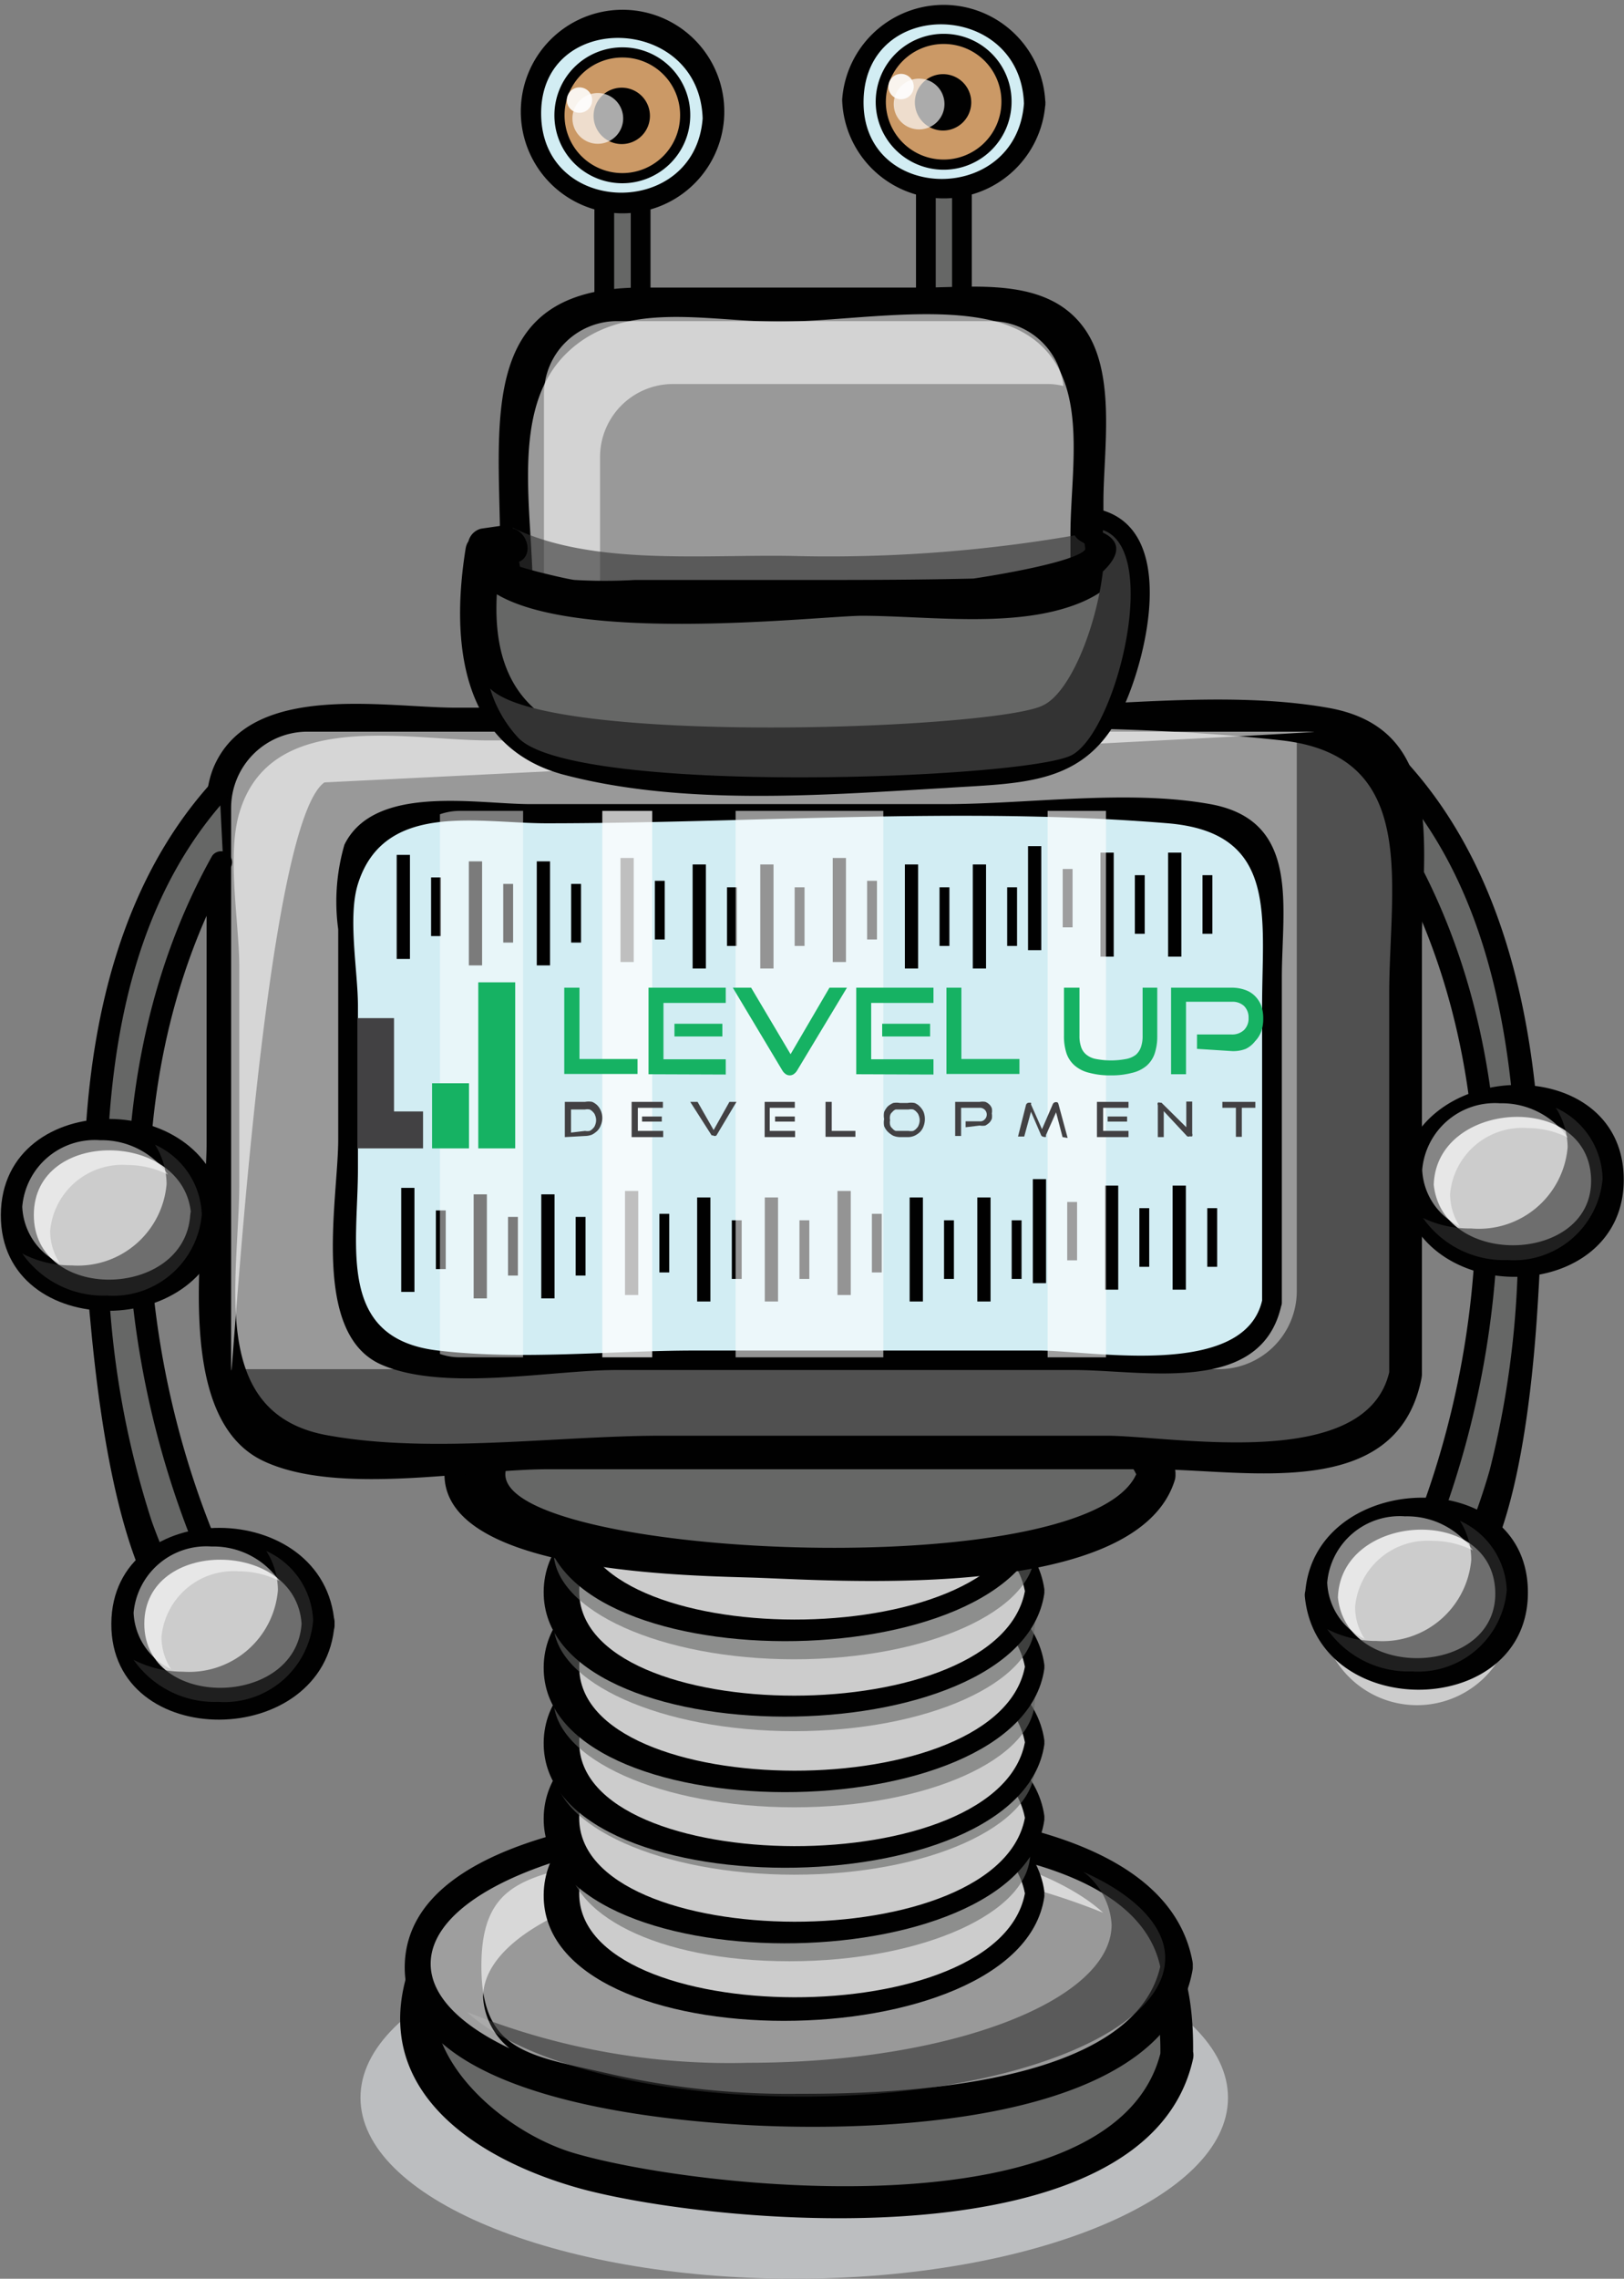 <svg id="Layer_1" data-name="Layer 1" xmlns="http://www.w3.org/2000/svg" viewBox="0 0 57.62 80.82"><rect x="0" y="0" width="57.62" height="80.82" fill="#808080" stroke="none"/><defs><style>.cls-1{fill:#bcbec0;}.cls-2{fill:#666766;}.cls-3{fill:#010101;}.cls-4{fill:#d2edf3;}.cls-5{fill:#cb9966;stroke-width:0.36px;}.cls-18,.cls-19,.cls-5{stroke:#010101;}.cls-6{fill:#999;}.cls-7{opacity:0.57;}.cls-11,.cls-12,.cls-20,.cls-21,.cls-22,.cls-23,.cls-8{fill:#fff;}.cls-9{opacity:0.61;}.cls-10{fill:#333;}.cls-11{opacity:0.67;}.cls-12{opacity:0.89;}.cls-13{fill:#ccc;}.cls-14,.cls-23{opacity:0.62;}.cls-15,.cls-20{opacity:0.48;}.cls-16{opacity:0.6;}.cls-17{opacity:0.52;}.cls-18,.cls-19{fill:none;}.cls-18{stroke-width:0.47px;}.cls-19{stroke-width:0.35px;}.cls-21{opacity:0.75;}.cls-22{opacity:0.58;}.cls-24{fill:#16b263;}.cls-25{fill:#424143;}</style></defs><title>Frank the Robot</title><path class="cls-1" d="M44.37,75.2c0,3.55-6.89,6.42-15.39,6.42S13.59,78.75,13.59,75.2,20.48,68.78,29,68.78,44.37,71.65,44.37,75.2Z" transform="translate(-0.8 -0.8)"/><rect class="cls-2" x="21.44" y="5.47" width="1.28" height="7.77"/><path class="cls-3" d="M23.53,13.69H22.24l.35.35V6.27l-.35.35h1.29l-.35-.35V14a.35.35,0,0,0,.7,0V6.27a.35.35,0,0,0-.35-.35H22.24a.35.35,0,0,0-.35.35V14a.35.35,0,0,0,.35.35h1.29A.35.35,0,0,0,23.53,13.69Z" transform="translate(-0.8 -0.8)"/><path class="cls-4" d="M26.11,5A3.23,3.23,0,1,1,23,1.66,3.23,3.23,0,0,1,26.11,5Z" transform="translate(-0.8 -0.8)"/><path class="cls-3" d="M25.73,5C25.46,8.59,20,8.49,20,4.82S25.61,1.3,25.73,5a.38.38,0,0,0,.76,0,3.61,3.61,0,1,0-7.21-.13A3.61,3.61,0,0,0,26.49,5C26.53,4.46,25.76,4.47,25.73,5Z" transform="translate(-0.8 -0.8)"/><path class="cls-5" d="M25.11,4.93a2.23,2.23,0,1,1-2.18-2.27A2.22,2.22,0,0,1,25.11,4.93Z" transform="translate(-0.8 -0.8)"/><path class="cls-3" d="M23.86,4.91a1,1,0,1,1-1-1A1,1,0,0,1,23.86,4.91Z" transform="translate(-0.8 -0.8)"/><rect class="cls-2" x="32.85" y="4.99" width="1.28" height="7.77"/><path class="cls-3" d="M34.93,13.22H33.65l.35.34V5.79l-.35.35h1.28l-.35-.35v7.77a.35.35,0,0,0,.7,0V5.79a.36.36,0,0,0-.35-.35H33.65a.35.35,0,0,0-.35.35v7.77a.35.35,0,0,0,.35.35h1.28A.35.35,0,0,0,34.93,13.22Z" transform="translate(-0.8 -0.8)"/><path class="cls-4" d="M37.51,4.47a3.23,3.23,0,1,1-3.16-3.29A3.21,3.21,0,0,1,37.51,4.47Z" transform="translate(-0.8 -0.8)"/><path class="cls-3" d="M37.13,4.47c-.27,3.64-5.78,3.54-5.69-.13S37,.83,37.13,4.47c0,.49.78.49.76,0a3.61,3.61,0,0,0-7.21-.13,3.61,3.61,0,0,0,7.21.13C37.93,4,37.17,4,37.13,4.47Z" transform="translate(-0.8 -0.8)"/><path class="cls-5" d="M36.51,4.45a2.23,2.23,0,1,1-2.18-2.27A2.22,2.22,0,0,1,36.51,4.45Z" transform="translate(-0.8 -0.8)"/><path class="cls-3" d="M35.26,4.43a1,1,0,0,1-1,1,1,1,0,1,1,1-1Z" transform="translate(-0.8 -0.8)"/><rect class="cls-6" x="18.33" y="10.83" width="20.24" height="17.8" rx="2.84" ry="2.84"/><path class="cls-3" d="M38.81,26.43c-.56,3.48-6.15,2.42-8.35,2.42-2.37,0-5.7.62-8,0-3.49-1-2.76-4.37-2.76-7.14s-.81-6.36,1.16-8.34,5-1.16,7.58-1.16c2.28,0,5.5-.6,7.72,0,3.57,1,2.62,4.82,2.62,7.53v6.85a.59.59,0,0,0,1.17,0v-8c0-1.83.48-4.61-.72-6.2C37.91,10.62,35.37,11,33.46,11c-3.31,0-6.61,0-9.91,0-5.95,0-5,4.86-5,9.49s-1,9.44,5,9.48c3.71,0,7.43,0,11.14,0,2.54,0,4.76-.29,5.24-3.27C40.05,26,38.93,25.69,38.81,26.43Z" transform="translate(-0.8 -0.8)"/><g class="cls-7"><path class="cls-8" d="M22.09,28.09V17a2.59,2.59,0,0,1,2.59-2.58H37.94a2.32,2.32,0,0,1,.59.07A2.59,2.59,0,0,0,36,12.19H22.69a2.59,2.59,0,0,0-2.59,2.58v11a2.59,2.59,0,0,0,2,2.52A1.93,1.93,0,0,1,22.09,28.09Z" transform="translate(-0.8 -0.8)"/></g><g class="cls-9"><path class="cls-10" d="M19,19.52c2.83,1.37,6.83.93,10,1a51.27,51.27,0,0,0,10.21-.78c1.15,4.2-7.87,4-10.47,4-1.91,0-4,.46-6,.23a4.3,4.3,0,0,1-2.53-1c-.91-.84-.84-1.76-1.14-2.91a1.42,1.42,0,0,0-.08-.53" transform="translate(-0.8 -0.8)"/></g><path class="cls-11" d="M22.91,5a.9.9,0,1,1-.9-.9A.9.9,0,0,1,22.91,5Z" transform="translate(-0.8 -0.8)"/><path class="cls-12" d="M21.81,4.35a.45.45,0,0,1-.45.45.45.45,0,0,1,0-.9A.45.45,0,0,1,21.81,4.35Z" transform="translate(-0.8 -0.8)"/><path class="cls-11" d="M34.31,4.49a.9.9,0,1,1-.9-.9A.9.9,0,0,1,34.31,4.49Z" transform="translate(-0.8 -0.8)"/><path class="cls-12" d="M33.22,3.87a.45.45,0,1,1-.45-.45A.45.45,0,0,1,33.22,3.87Z" transform="translate(-0.8 -0.8)"/><path class="cls-2" d="M50.06,27.77c4.27,4,4.89,11.15,5,16.76a37,37,0,0,1-.75,7.24,14.53,14.53,0,0,1-1.55,4.63c-1,1.76-.76,1.93-2.4,1,3.84-7.41,4.56-19.68-.3-27" transform="translate(-0.8 -0.8)"/><path class="cls-3" d="M49.79,28.05C54,32.33,54.67,38.8,54.66,44.53a33,33,0,0,1-1,8.39c-.16.59-1.65,5.53-2.54,3.79,0-.06.8-1.92.78-1.88,2.91-7.79,3-17.51-1.49-24.72-.27-.42-.94,0-.68.39,4.81,7.81,4.26,18.61.3,26.66a.4.4,0,0,0,.14.53c4.47,2.51,5.08-8.7,5.23-11.31.36-6.41-.33-14.08-5-18.88-.35-.36-.9.19-.55.55Z" transform="translate(-0.8 -0.8)"/><path class="cls-13" d="M51.09,42.82a3.41,3.41,0,0,0,6.74-.26,3.41,3.41,0,0,0-6.74.26Z" transform="translate(-0.8 -0.8)"/><path class="cls-3" d="M50.5,42.82c.48,4.47,8,4.32,7.91-.26s-7.77-4.25-7.91.26a.59.59,0,0,0,1.17,0c.09-3,5.43-3.32,5.58-.26s-5.26,3.26-5.58.26C51.59,42.08,50.43,42.07,50.5,42.82Z" transform="translate(-0.8 -0.8)"/><path class="cls-13" d="M47.69,57.46a3.41,3.41,0,1,0,3.26-3A3.16,3.16,0,0,0,47.69,57.46Z" transform="translate(-0.8 -0.8)"/><path class="cls-3" d="M47.1,57.46c.48,4.48,8,4.32,7.91-.26s-7.77-4.25-7.91.26a.59.59,0,0,0,1.17,0c.09-3,5.43-3.32,5.58-.26s-5.26,3.27-5.58.26C48.19,56.72,47,56.71,47.1,57.46Z" transform="translate(-0.8 -0.8)"/><path class="cls-2" d="M42.55,73.67c-.17,2.81-6,5.11-13.4,5.11s-13.41-2.29-13.41-5.11-1.21-8.25,13.41-5.11C36.38,70.11,43.07,64.75,42.55,73.67Z" transform="translate(-0.8 -0.8)"/><path class="cls-3" d="M42,73.51c-1.49,6.58-16.5,4.95-20.88,3.64-3-.91-6.81-4.57-3.85-7.67S27,69,30.35,69.34c4.44.46,11.73-2.88,11.62,4.33a.58.58,0,0,0,1.16,0c.12-8-5.88-5.12-11.6-5.41-4.14-.21-13.67-3.9-16,1.77-2,4.67,2,7.36,6,8.43,4.9,1.28,20,2.63,21.6-4.64C43.28,73.09,42.15,72.78,42,73.51Z" transform="translate(-0.8 -0.8)"/><path class="cls-6" d="M42.55,70.54c0,2.82-6,5.1-13.4,5.1s-13.41-2.28-13.41-5.1,6-5.12,13.41-5.12S42.55,67.71,42.55,70.54Z" transform="translate(-0.8 -0.8)"/><path class="cls-3" d="M42,70.38c-.79,4.45-9.54,4.69-12.84,4.68a28.7,28.7,0,0,1-6.61-.68c-2.93-.68-4.67-.75-4.67-3.85s1.74-3.16,4.67-3.85A29.32,29.32,0,0,1,29.15,66c3.3,0,12.05.22,12.84,4.68.13.74,1.25.43,1.12-.31-1-5.41-10.94-5.62-14.87-5.51-3.21.08-13,.68-13.08,5.67-.06,4.7,9.11,5.47,12.17,5.64,4,.22,14.78.15,15.78-5.49C43.24,70,42.12,69.64,42,70.38Z" transform="translate(-0.8 -0.8)"/><g class="cls-9"><path class="cls-10" d="M39.24,67.19a2.55,2.55,0,0,1,1,1.87c0,2.71-5.76,4.9-12.87,4.9a24.8,24.8,0,0,1-10-1.8c1.93,1.78,6.53,3,11.9,3,7.11,0,12.87-2.2,12.87-4.91C42.15,69.11,41.06,68,39.24,67.19Z" transform="translate(-0.8 -0.8)"/></g><g class="cls-14"><path class="cls-8" d="M17.94,71.64c0-2.62,5.56-4.73,12.4-4.73a23.89,23.89,0,0,1,9.6,1.73c-1.86-1.71-6.29-2.92-11.46-2.92-6.85,0-12.4,2.11-12.4,4.73,0,1.13,1.05,2.17,2.8,3A2.53,2.53,0,0,1,17.94,71.64Z" transform="translate(-0.8 -0.8)"/></g><path class="cls-13" d="M37.52,68c0,2.11-3.83,3.83-8.54,3.83S20.44,70.07,20.44,68s3.82-3.84,8.54-3.84S37.52,65.84,37.52,68Z" transform="translate(-0.8 -0.8)"/><path class="cls-3" d="M37.18,67.86c-.77,5.1-15.83,4.94-15.83.1s15.07-5,15.83.09c.06.44.74.25.67-.19C37,62.06,20.15,62,20.09,68s16.89,5.9,17.76.09C37.92,67.61,37.25,67.42,37.18,67.86Z" transform="translate(-0.8 -0.8)"/><g class="cls-9"><path class="cls-2" d="M37.35,66.53c0,2.11-3.83,3.83-8.54,3.83s-7.88-1.67-7.88-3.79,3.16-3.87,7.88-3.87S37.35,64.41,37.35,66.53Z" transform="translate(-0.8 -0.8)"/></g><path class="cls-13" d="M37.52,65.28c0,2.11-3.83,3.83-8.54,3.83s-8.54-1.72-8.54-3.83,3.82-3.84,8.54-3.84S37.52,63.16,37.52,65.28Z" transform="translate(-0.8 -0.8)"/><path class="cls-3" d="M37.18,65.18c-.77,5.1-15.83,4.94-15.83.1s15.07-5,15.83.09c.06.44.74.25.67-.19-.87-5.8-17.7-5.82-17.76.1s16.89,5.9,17.76.09C37.92,64.93,37.25,64.74,37.18,65.18Z" transform="translate(-0.8 -0.8)"/><g class="cls-9"><path class="cls-2" d="M37.52,63.46c0,2.12-3.83,3.83-8.54,3.83s-8.54-1.71-8.54-3.83,3.82-3.83,8.54-3.83S37.52,61.34,37.52,63.46Z" transform="translate(-0.8 -0.8)"/></g><path class="cls-13" d="M37.52,62.6c0,2.11-3.83,3.83-8.54,3.83s-8.54-1.72-8.54-3.83,3.82-3.84,8.54-3.84S37.52,60.48,37.52,62.6Z" transform="translate(-0.8 -0.8)"/><path class="cls-3" d="M37.18,62.5c-.77,5.1-15.83,4.94-15.83.1s15.07-5,15.83.09c.06.44.74.25.67-.19-.87-5.8-17.7-5.82-17.76.1s16.89,5.9,17.76.09C37.92,62.25,37.25,62.06,37.18,62.5Z" transform="translate(-0.8 -0.8)"/><g class="cls-9"><path class="cls-2" d="M37.52,61.07c0,2.12-3.83,3.83-8.54,3.83s-8.54-1.71-8.54-3.83,3.82-3.83,8.54-3.83S37.52,59,37.52,61.07Z" transform="translate(-0.8 -0.8)"/></g><path class="cls-13" d="M37.52,59.92c0,2.11-3.83,3.83-8.54,3.83S20.44,62,20.44,59.92s3.82-3.84,8.54-3.84S37.52,57.8,37.52,59.92Z" transform="translate(-0.8 -0.8)"/><path class="cls-3" d="M37.18,59.82c-.77,5.1-15.83,4.95-15.83.1s15.07-5,15.83.09c.06.44.74.26.67-.19C37,54,20.15,54,20.09,59.92S37,65.82,37.85,60C37.92,59.57,37.25,59.38,37.18,59.82Z" transform="translate(-0.8 -0.8)"/><g class="cls-9"><path class="cls-2" d="M37.52,58.37c0,2.11-3.83,3.83-8.54,3.83s-8.54-1.72-8.54-3.83,3.82-3.84,8.54-3.84S37.52,56.25,37.52,58.37Z" transform="translate(-0.8 -0.8)"/></g><path class="cls-13" d="M37.52,57.24c0,2.11-3.83,3.83-8.54,3.83s-8.54-1.72-8.54-3.83S24.26,53.4,29,53.4,37.52,55.12,37.52,57.24Z" transform="translate(-0.8 -0.8)"/><path class="cls-3" d="M37.18,57.14c-.77,5.1-15.83,5-15.83.1s15.07-5,15.83.09c.06.44.74.25.67-.19-.87-5.8-17.7-5.82-17.76.1s16.89,5.9,17.76.09C37.92,56.89,37.25,56.7,37.18,57.14Z" transform="translate(-0.8 -0.8)"/><g class="cls-9"><path class="cls-2" d="M37.52,55.81c0,2.12-3.83,3.84-8.54,3.84s-8.54-1.72-8.54-3.84S24.26,52,29,52,37.52,53.7,37.52,55.81Z" transform="translate(-0.8 -0.8)"/></g><path class="cls-13" d="M37.52,54.56c0,2.11-3.83,3.83-8.54,3.83s-8.54-1.72-8.54-3.83,3.82-3.84,8.54-3.84S37.52,52.44,37.52,54.56Z" transform="translate(-0.8 -0.8)"/><path class="cls-3" d="M37.18,54.46c-.77,5.1-15.83,4.95-15.83.1s15.07-5,15.83.09c.06.44.74.25.67-.19-.87-5.8-17.7-5.82-17.76.1s16.89,5.91,17.76.09C37.92,54.21,37.25,54,37.18,54.46Z" transform="translate(-0.8 -0.8)"/><path class="cls-2" d="M41.83,53.09c0,1.67-5.5,3-12.29,3s-12.29-1.36-12.29-3,5.5-3,12.29-3S41.83,51.41,41.83,53.09Z" transform="translate(-0.8 -0.8)"/><path class="cls-3" d="M41.18,52.91c-1.24,4.16-22.45,3.19-22.45.18s21.21-4,22.45.18a.68.68,0,0,0,1.31-.36c-1.61-5.39-25.92-5.29-25.92.18,0,3.58,9,3.59,11.15,3.67,3.17.12,13.48.81,14.77-3.49A.68.68,0,0,0,41.18,52.91Z" transform="translate(-0.8 -0.8)"/><rect class="cls-6" x="7.91" y="25.68" width="41.96" height="25.83" rx="2.77" ry="2.77"/><path class="cls-3" d="M50.11,49.38c-.75,3.68-7.69,2.34-10.08,2.34H24.3c-3.74,0-8.11.65-11.8,0C8.12,51,9.29,46.17,9.29,42.77V35.1c0-1.58-.45-3.93,0-5.46,1.09-3.73,5.92-2.58,8.84-2.58,9.19,0,19-1,28.15,0,4.91.56,3.81,5.09,3.81,9V49.54a.58.58,0,0,0,1.16,0V34.22c0-3.3.9-7.59-3.35-8.32-3.72-.65-8.11,0-11.87,0H17c-2.54,0-7.2-.92-8.57,2-.53,1.12-.3,2.82-.3,4v9.46c0,2.83-1.37,9.64,2,11.25,2.64,1.26,7.34.3,10.1.3H41.64c3.36,0,8.7,1.19,9.59-3.2C51.38,49,50.26,48.65,50.11,49.38Z" transform="translate(-0.8 -0.8)"/><g class="cls-15"><path class="cls-3" d="M47.9,26.52H46.81V46.59A2.77,2.77,0,0,1,44,49.36H8.71v.22a2.77,2.77,0,0,0,2.77,2.77H47.9a2.77,2.77,0,0,0,2.77-2.77V29.29A2.77,2.77,0,0,0,47.9,26.52Z" transform="translate(-0.8 -0.8)"/></g><g class="cls-16"><path class="cls-8" d="M12.31,28.55s36.56-1.8,35.07-1.8H11.71A2.71,2.71,0,0,0,9,29.46V49.33C9,50.82,10.11,30.11,12.31,28.55Z" transform="translate(-0.8 -0.8)"/></g><path class="cls-4" d="M45.93,47a2.12,2.12,0,0,1-2.16,2.07H15.31A2.12,2.12,0,0,1,13.15,47V31.75a2.12,2.12,0,0,1,2.16-2.08H43.77a2.12,2.12,0,0,1,2.16,2.08Z" transform="translate(-0.8 -0.8)"/><path class="cls-3" d="M45.59,46.88c-.6,2.85-6.08,1.82-7.91,1.82H25.47c-3,0-6.17.35-9.13,0-3.61-.42-2.84-3.7-2.84-6.46V36.48c0-1.23-.37-3.15,0-4.33C14.43,29.2,17.77,30,20.19,30c7.27,0,14.81-.6,22.05,0,3.92.33,3.34,3.29,3.34,6.46V47a.35.35,0,0,0,.7,0V35.48c0-2.54.67-5.58-2.54-6.16-2.93-.53-6.45,0-9.42,0H19.62c-1.91,0-5.54-.72-6.6,1.44a7.24,7.24,0,0,0-.22,3v7.46c0,2.11-1,6.94,1.58,8,2.22.94,6,.17,8.31.17h16.2c2.51,0,6.69.93,7.38-2.33C46.36,46.63,45.69,46.44,45.59,46.88Z" transform="translate(-0.8 -0.8)"/><path class="cls-2" d="M18.88,20.05c-2.18-.12-.1,1.59,1.08,1.83s17.28.24,18.37-.12c.89-.12,3.35-1.71,1.18-2.31,2.67,0,1,7.18-.79,8-1.58.85-17.67,1.46-19.65-.61-1.28-1.34-1.62-4.33-1.13-6.4" transform="translate(-0.8 -0.8)"/><path class="cls-3" d="M18.7,19.43l-.83.12a.62.62,0,0,0-.45.45c-.65,4.18,12,2.66,13.94,2.64,2.36,0,5.43.46,7.69-.43,1.76-.69,2.76-2.31.79-3.32l-.5,1.18c2.88.6-.43,6.52-1.71,7-1.74.7-4.46.43-6.3.48a61.59,61.59,0,0,1-7.19-.14c-4.18-.36-6.35-2-5.57-6.81.13-.81-1.12-1.16-1.25-.34-.53,3.3-.17,7,3.42,8C25,29.4,30,29,34.31,28.75c2.83-.19,5.09-.07,6.37-2.91.85-1.87,1.92-6.41-1-7-.68-.14-1.18.83-.49,1.18,1.1.57-3.83,1.3-3.86,1.3-2.06.05-4.13.05-6.18.05s-3.89,0-5.83,0a18.71,18.71,0,0,1-2.12,0c-.18,0-2.52-.55-2.15-.6.82-.12.47-1.37-.35-1.25Z" transform="translate(-0.8 -0.8)"/><path class="cls-10" d="M39.93,19.6a.28.28,0,0,1,0,.09c.76.36.49.92,0,1.38-.24,2-1.16,4.28-2.11,4.74-1.58.85-17.58,1.46-19.63-.59a4.47,4.47,0,0,0,1,1.75c2,2.07,18.06,1.46,19.64.61S42,20.3,39.93,19.6Z" transform="translate(-0.8 -0.8)"/><path class="cls-2" d="M8.59,28.82C4.47,32.94,4.13,40.14,4.24,45.75a38.33,38.33,0,0,0,1,7.2A14.5,14.5,0,0,0,7,57.53c1,1.71.84,1.89,2.44.86-4.12-7.26-5.3-19.49-.72-27" transform="translate(-0.8 -0.8)"/><path class="cls-3" d="M8.32,28.54C3.8,33.52,3.38,41.2,4,47.59c.24,2.56,1.28,13.8,5.64,11.14a.4.4,0,0,0,.13-.54C5.51,50.3,4.53,39.53,9,31.54a.39.39,0,0,0-.67-.39C4.2,38.53,4.6,48.23,7.79,55.9a16,16,0,0,1,.86,1.86C7.91,59.55,6.26,55,6.16,54.68a32.23,32.23,0,0,1-1.53-8.93C4.39,40,4.85,33.52,8.86,29.09c.34-.37-.21-.92-.54-.55Z" transform="translate(-0.8 -0.8)"/><path class="cls-13" d="M8.13,43.89a3.16,3.16,0,0,1-3.37,2.88,3.16,3.16,0,0,1-3.38-2.88A3.16,3.16,0,0,1,4.76,41,3.16,3.16,0,0,1,8.13,43.89Z" transform="translate(-0.8 -0.8)"/><path class="cls-3" d="M7.55,43.89C7.35,46.9,2,47,2,43.89s5.38-3,5.58,0c0,.74,1.22.75,1.16,0-.3-4.5-7.89-4.58-7.91,0s7.61,4.49,7.91,0C8.77,43.14,7.6,43.14,7.55,43.89Z" transform="translate(-0.8 -0.8)"/><g class="cls-9"><path class="cls-10" d="M6.3,41.4a2.63,2.63,0,0,1,.41,1.4,3.16,3.16,0,0,1-3.37,2.88,3.74,3.74,0,0,1-1.75-.42,3.51,3.51,0,0,0,3,1.49,3.16,3.16,0,0,0,3.37-2.88A2.83,2.83,0,0,0,6.3,41.4Z" transform="translate(-0.8 -0.8)"/></g><g class="cls-17"><path class="cls-8" d="M5.33,42.12a3.21,3.21,0,0,1,1.43.34,2.88,2.88,0,0,0-2.41-1.22A2.58,2.58,0,0,0,1.59,43.6a2.32,2.32,0,0,0,1.33,2,2.09,2.09,0,0,1-.34-1.14A2.57,2.57,0,0,1,5.33,42.12Z" transform="translate(-0.8 -0.8)"/></g><path class="cls-13" d="M12.08,58.39a3.16,3.16,0,0,1-3.37,2.89,2.92,2.92,0,1,1,0-5.77A3.16,3.16,0,0,1,12.08,58.39Z" transform="translate(-0.8 -0.8)"/><path class="cls-3" d="M11.5,58.39c-.2,3-5.58,3.06-5.58,0s5.38-3,5.58,0c.05.75,1.22.75,1.17,0-.31-4.5-7.9-4.57-7.92,0s7.61,4.5,7.92,0C12.72,57.64,11.55,57.64,11.5,58.39Z" transform="translate(-0.8 -0.8)"/><line class="cls-18" x1="14.31" y1="30.32" x2="14.31" y2="34.01"/><line class="cls-19" x1="15.47" y1="31.12" x2="15.47" y2="33.2"/><line class="cls-18" x1="16.87" y1="30.55" x2="16.87" y2="34.24"/><line class="cls-19" x1="18.03" y1="31.35" x2="18.03" y2="33.43"/><line class="cls-18" x1="19.28" y1="30.55" x2="19.28" y2="34.24"/><line class="cls-19" x1="20.44" y1="31.35" x2="20.44" y2="33.43"/><line class="cls-18" x1="22.25" y1="30.43" x2="22.25" y2="34.12"/><line class="cls-19" x1="23.41" y1="31.24" x2="23.41" y2="33.32"/><line class="cls-18" x1="24.81" y1="30.66" x2="24.81" y2="34.35"/><line class="cls-19" x1="25.97" y1="31.47" x2="25.97" y2="33.55"/><line class="cls-18" x1="27.21" y1="30.66" x2="27.21" y2="34.35"/><line class="cls-19" x1="28.37" y1="31.47" x2="28.37" y2="33.55"/><line class="cls-18" x1="29.78" y1="30.43" x2="29.78" y2="34.12"/><line class="cls-19" x1="30.94" y1="31.24" x2="30.94" y2="33.32"/><line class="cls-18" x1="32.34" y1="30.66" x2="32.34" y2="34.35"/><line class="cls-19" x1="33.51" y1="31.47" x2="33.51" y2="33.55"/><line class="cls-18" x1="34.75" y1="30.66" x2="34.75" y2="34.35"/><line class="cls-19" x1="35.91" y1="31.47" x2="35.91" y2="33.55"/><line class="cls-18" x1="36.71" y1="30.01" x2="36.71" y2="33.7"/><line class="cls-19" x1="37.88" y1="30.82" x2="37.88" y2="32.89"/><line class="cls-18" x1="39.28" y1="30.24" x2="39.28" y2="33.93"/><line class="cls-19" x1="40.44" y1="31.04" x2="40.44" y2="33.12"/><line class="cls-18" x1="41.68" y1="30.24" x2="41.68" y2="33.93"/><line class="cls-19" x1="42.84" y1="31.04" x2="42.84" y2="33.12"/><line class="cls-18" x1="14.47" y1="42.13" x2="14.47" y2="45.82"/><line class="cls-19" x1="15.64" y1="42.93" x2="15.64" y2="45.01"/><line class="cls-18" x1="17.04" y1="42.36" x2="17.04" y2="46.05"/><line class="cls-19" x1="18.2" y1="43.16" x2="18.2" y2="45.24"/><line class="cls-18" x1="19.44" y1="42.36" x2="19.44" y2="46.05"/><line class="cls-19" x1="20.6" y1="43.16" x2="20.6" y2="45.24"/><line class="cls-18" x1="22.41" y1="42.24" x2="22.41" y2="45.93"/><line class="cls-19" x1="23.57" y1="43.05" x2="23.57" y2="45.13"/><line class="cls-18" x1="24.97" y1="42.47" x2="24.97" y2="46.16"/><line class="cls-19" x1="26.14" y1="43.28" x2="26.14" y2="45.36"/><line class="cls-18" x1="27.37" y1="42.47" x2="27.37" y2="46.16"/><line class="cls-19" x1="28.54" y1="43.28" x2="28.54" y2="45.36"/><line class="cls-18" x1="29.95" y1="42.24" x2="29.95" y2="45.93"/><line class="cls-19" x1="31.11" y1="43.05" x2="31.11" y2="45.13"/><line class="cls-18" x1="32.51" y1="42.47" x2="32.51" y2="46.16"/><line class="cls-19" x1="33.67" y1="43.28" x2="33.67" y2="45.36"/><line class="cls-18" x1="34.91" y1="42.47" x2="34.91" y2="46.16"/><line class="cls-19" x1="36.07" y1="43.28" x2="36.07" y2="45.36"/><line class="cls-18" x1="36.88" y1="41.82" x2="36.88" y2="45.51"/><line class="cls-19" x1="38.04" y1="42.63" x2="38.04" y2="44.7"/><line class="cls-18" x1="39.44" y1="42.05" x2="39.44" y2="45.74"/><line class="cls-19" x1="40.6" y1="42.85" x2="40.6" y2="44.93"/><line class="cls-18" x1="41.84" y1="42.05" x2="41.84" y2="45.74"/><line class="cls-19" x1="43.01" y1="42.85" x2="43.01" y2="44.93"/><path class="cls-20" d="M17.13,29.56a2.13,2.13,0,0,0-.72.12V48.82a2.13,2.13,0,0,0,.72.12h2.23V29.56Z" transform="translate(-0.8 -0.8)"/><rect class="cls-21" x="21.37" y="28.76" width="1.77" height="19.38"/><rect class="cls-22" x="26.1" y="28.76" width="5.24" height="19.38"/><rect class="cls-23" x="37.17" y="28.76" width="2.07" height="19.38"/><g class="cls-9"><path class="cls-10" d="M10.25,55.81a2.62,2.62,0,0,1,.41,1.39,3.16,3.16,0,0,1-3.37,2.89,3.86,3.86,0,0,1-1.75-.42,3.51,3.51,0,0,0,3,1.49,3.16,3.16,0,0,0,3.37-2.88A2.83,2.83,0,0,0,10.25,55.81Z" transform="translate(-0.8 -0.8)"/></g><g class="cls-17"><path class="cls-8" d="M9.28,56.53a3.21,3.21,0,0,1,1.43.34A2.85,2.85,0,0,0,8.3,55.65,2.59,2.59,0,0,0,5.54,58a2.33,2.33,0,0,0,1.33,2,2.09,2.09,0,0,1-.34-1.14A2.57,2.57,0,0,1,9.28,56.53Z" transform="translate(-0.8 -0.8)"/></g><g class="cls-9"><path class="cls-10" d="M56,40.09a2.64,2.64,0,0,1,.42,1.4A3.16,3.16,0,0,1,53,44.37,3.86,3.86,0,0,1,51.29,44a3.51,3.51,0,0,0,3,1.49,3.16,3.16,0,0,0,3.37-2.88A2.83,2.83,0,0,0,56,40.09Z" transform="translate(-0.8 -0.8)"/></g><g class="cls-17"><path class="cls-8" d="M55,40.81a3.17,3.17,0,0,1,1.43.34,2.87,2.87,0,0,0-2.41-1.22,2.59,2.59,0,0,0-2.76,2.36,2.33,2.33,0,0,0,1.33,2,2.09,2.09,0,0,1-.34-1.14A2.57,2.57,0,0,1,55,40.81Z" transform="translate(-0.8 -0.8)"/></g><g class="cls-9"><path class="cls-10" d="M52.6,54.74A2.58,2.58,0,0,1,53,56.13,3.16,3.16,0,0,1,49.64,59a3.74,3.74,0,0,1-1.75-.42,3.52,3.52,0,0,0,3,1.5,3.16,3.16,0,0,0,3.37-2.89A2.82,2.82,0,0,0,52.6,54.74Z" transform="translate(-0.8 -0.8)"/></g><g class="cls-17"><path class="cls-8" d="M51.63,55.45a3.17,3.17,0,0,1,1.43.34,2.86,2.86,0,0,0-2.41-1.21,2.58,2.58,0,0,0-2.76,2.35,2.32,2.32,0,0,0,1.33,2,2.06,2.06,0,0,1-.34-1.14A2.58,2.58,0,0,1,51.63,55.45Z" transform="translate(-0.8 -0.8)"/></g><polygon class="cls-24" points="20.02 38.09 20.02 35.03 20.56 35.03 20.56 37.56 22.62 37.56 22.62 38.09 20.02 38.09"/><path class="cls-24" d="M23.81,38.9V35.83h2.74v.54H24.34v2h2.21v.54Zm.92-1.79h1.7v.45h-1.7Z" transform="translate(-0.8 -0.8)"/><path class="cls-24" d="M26.8,35.83h.65l1.4,2.36,1.38-2.36h.62l-1.77,2.94a.43.43,0,0,1-.11.12.25.25,0,0,1-.3,0,.43.43,0,0,1-.11-.12Z" transform="translate(-0.8 -0.8)"/><path class="cls-24" d="M31.18,38.9V35.83h2.74v.54H31.71v2h2.21v.54Zm.92-1.79h1.7v.45H32.1Z" transform="translate(-0.8 -0.8)"/><polygon class="cls-24" points="33.58 38.09 33.58 35.03 34.11 35.03 34.11 37.56 36.17 37.56 36.17 38.09 33.58 38.09"/><path class="cls-24" d="M41.34,35.83h.52v1.71a1.93,1.93,0,0,1-.09.62,1,1,0,0,1-.29.44,1.22,1.22,0,0,1-.51.25,2.83,2.83,0,0,1-.76.09,2.78,2.78,0,0,1-.76-.09,1.22,1.22,0,0,1-.51-.25,1,1,0,0,1-.3-.44,1.93,1.93,0,0,1-.09-.62V35.83h.55v1.71a1.16,1.16,0,0,0,.06.4.58.58,0,0,0,.19.27.76.76,0,0,0,.34.15,2.83,2.83,0,0,0,1.06,0,.81.81,0,0,0,.35-.15.64.64,0,0,0,.18-.27,1.16,1.16,0,0,0,.06-.4Z" transform="translate(-0.8 -0.8)"/><path class="cls-24" d="M43.27,38v-.51H44.5a.61.61,0,0,0,.44-.16.57.57,0,0,0,.16-.43.57.57,0,0,0-.16-.42.6.6,0,0,0-.44-.15H42.88V38.9h-.53V35.83H44.5a1.42,1.42,0,0,1,.48.08.91.91,0,0,1,.35.22,1,1,0,0,1,.22.34,1.35,1.35,0,0,1,.07.46,1.33,1.33,0,0,1-.07.45,1,1,0,0,1-.22.35A.93.93,0,0,1,45,38a1.21,1.21,0,0,1-.48.08Z" transform="translate(-0.8 -0.8)"/><path class="cls-25" d="M20.84,41.13V39.88h.72a.69.69,0,0,1,.25,0,.59.59,0,0,1,.19.13.62.62,0,0,1,.12.19.65.65,0,0,1,0,.5.56.56,0,0,1-.12.2.85.85,0,0,1-.19.14.7.7,0,0,1-.25.05Zm.72-.22a.41.41,0,0,0,.16,0,.34.34,0,0,0,.12-.09.29.29,0,0,0,.08-.13.44.44,0,0,0,0-.32.29.29,0,0,0-.08-.13.34.34,0,0,0-.12-.09.41.41,0,0,0-.16,0h-.5v.82Z" transform="translate(-0.8 -0.8)"/><path class="cls-25" d="M23.21,41.13V39.88h1.11v.21h-.89v.82h.9v.22Zm.37-.73h.7v.18h-.7Z" transform="translate(-0.8 -0.8)"/><path class="cls-25" d="M25.29,39.88h.26l.57,1,.56-1h.25l-.71,1.19s0,0,0,0a.1.1,0,0,1-.12,0l-.05,0Z" transform="translate(-0.8 -0.8)"/><path class="cls-25" d="M27.93,41.13V39.88H29v.21h-.89v.82h.9v.22Zm.37-.73H29v.18h-.7Z" transform="translate(-0.8 -0.8)"/><polygon class="cls-25" points="29.29 40.32 29.29 39.08 29.51 39.08 29.51 40.11 30.35 40.11 30.35 40.32 29.29 40.32"/><path class="cls-25" d="M32.73,41.13a.69.69,0,0,1-.24-.05.85.85,0,0,1-.19-.14.58.58,0,0,1-.13-.2.69.69,0,0,1,0-.25.66.66,0,0,1,0-.25.69.69,0,0,1,.13-.2.76.76,0,0,1,.19-.12.67.67,0,0,1,.24,0H33a.69.69,0,0,1,.25,0,.5.5,0,0,1,.19.13.64.64,0,0,1,.13.19.72.72,0,0,1,0,.5.56.56,0,0,1-.12.2.72.72,0,0,1-.2.14.6.6,0,0,1-.24.05Zm.31-.22a.41.41,0,0,0,.16,0,.34.34,0,0,0,.12-.09.29.29,0,0,0,.08-.13.44.44,0,0,0,0-.32.29.29,0,0,0-.08-.13.34.34,0,0,0-.12-.09.41.41,0,0,0-.16,0h-.31l-.15,0a.27.27,0,0,0-.12.09.22.22,0,0,0-.08.13.38.38,0,0,0,0,.16.41.41,0,0,0,0,.16.22.22,0,0,0,.08.13.27.27,0,0,0,.12.09l.15,0Z" transform="translate(-0.8 -0.8)"/><path class="cls-25" d="M35.06,40.78v-.21h.5a.21.21,0,0,0,.18-.07.24.24,0,0,0,0-.34.25.25,0,0,0-.18-.07H34.9v1h-.21V39.88h.87a.6.6,0,0,1,.2,0,.42.42,0,0,1,.14.09.34.34,0,0,1,.09.14.48.48,0,0,1,0,.18.58.58,0,0,1,0,.19.42.42,0,0,1-.09.14.71.71,0,0,1-.14.1.6.6,0,0,1-.2,0Z" transform="translate(-0.8 -0.8)"/><path class="cls-25" d="M38.5,41.13l-.23-.88-.36.81a.15.15,0,0,1,0,.06.08.08,0,0,1-.07,0,.11.11,0,0,1-.11-.08l-.35-.81-.24.88h-.22L37.2,40a.11.11,0,0,1,.11-.09l.07,0a.09.09,0,0,1,0,.06l.39.88.38-.88a.12.12,0,0,1,.11-.08c.05,0,.08,0,.1.09l.32,1.18Z" transform="translate(-0.8 -0.8)"/><path class="cls-25" d="M39.72,41.13V39.88h1.12v.21h-.9v.82h.9v.22Zm.38-.73h.69v.18H40.1Z" transform="translate(-0.8 -0.8)"/><path class="cls-25" d="M42.09,40.21v.92h-.21V40a.12.12,0,0,1,0-.09.09.09,0,0,1,.08,0h0l.05,0,.88.87v-.91h.21V41a.17.17,0,0,1,0,.1.11.11,0,0,1-.08,0,.11.11,0,0,1-.1,0Z" transform="translate(-0.8 -0.8)"/><polygon class="cls-25" points="43.85 40.32 43.85 39.29 43.37 39.29 43.37 39.08 44.54 39.08 44.54 39.29 44.06 39.29 44.06 40.32 43.85 40.32"/><polygon class="cls-25" points="13.98 39.42 13.98 36.11 12.68 36.11 12.68 39.42 12.68 40.73 13.98 40.73 15.01 40.73 15.01 39.42 13.98 39.42"/><rect class="cls-24" x="15.33" y="38.42" width="1.31" height="2.31"/><rect class="cls-24" x="16.97" y="34.84" width="1.31" height="5.89"/></svg>